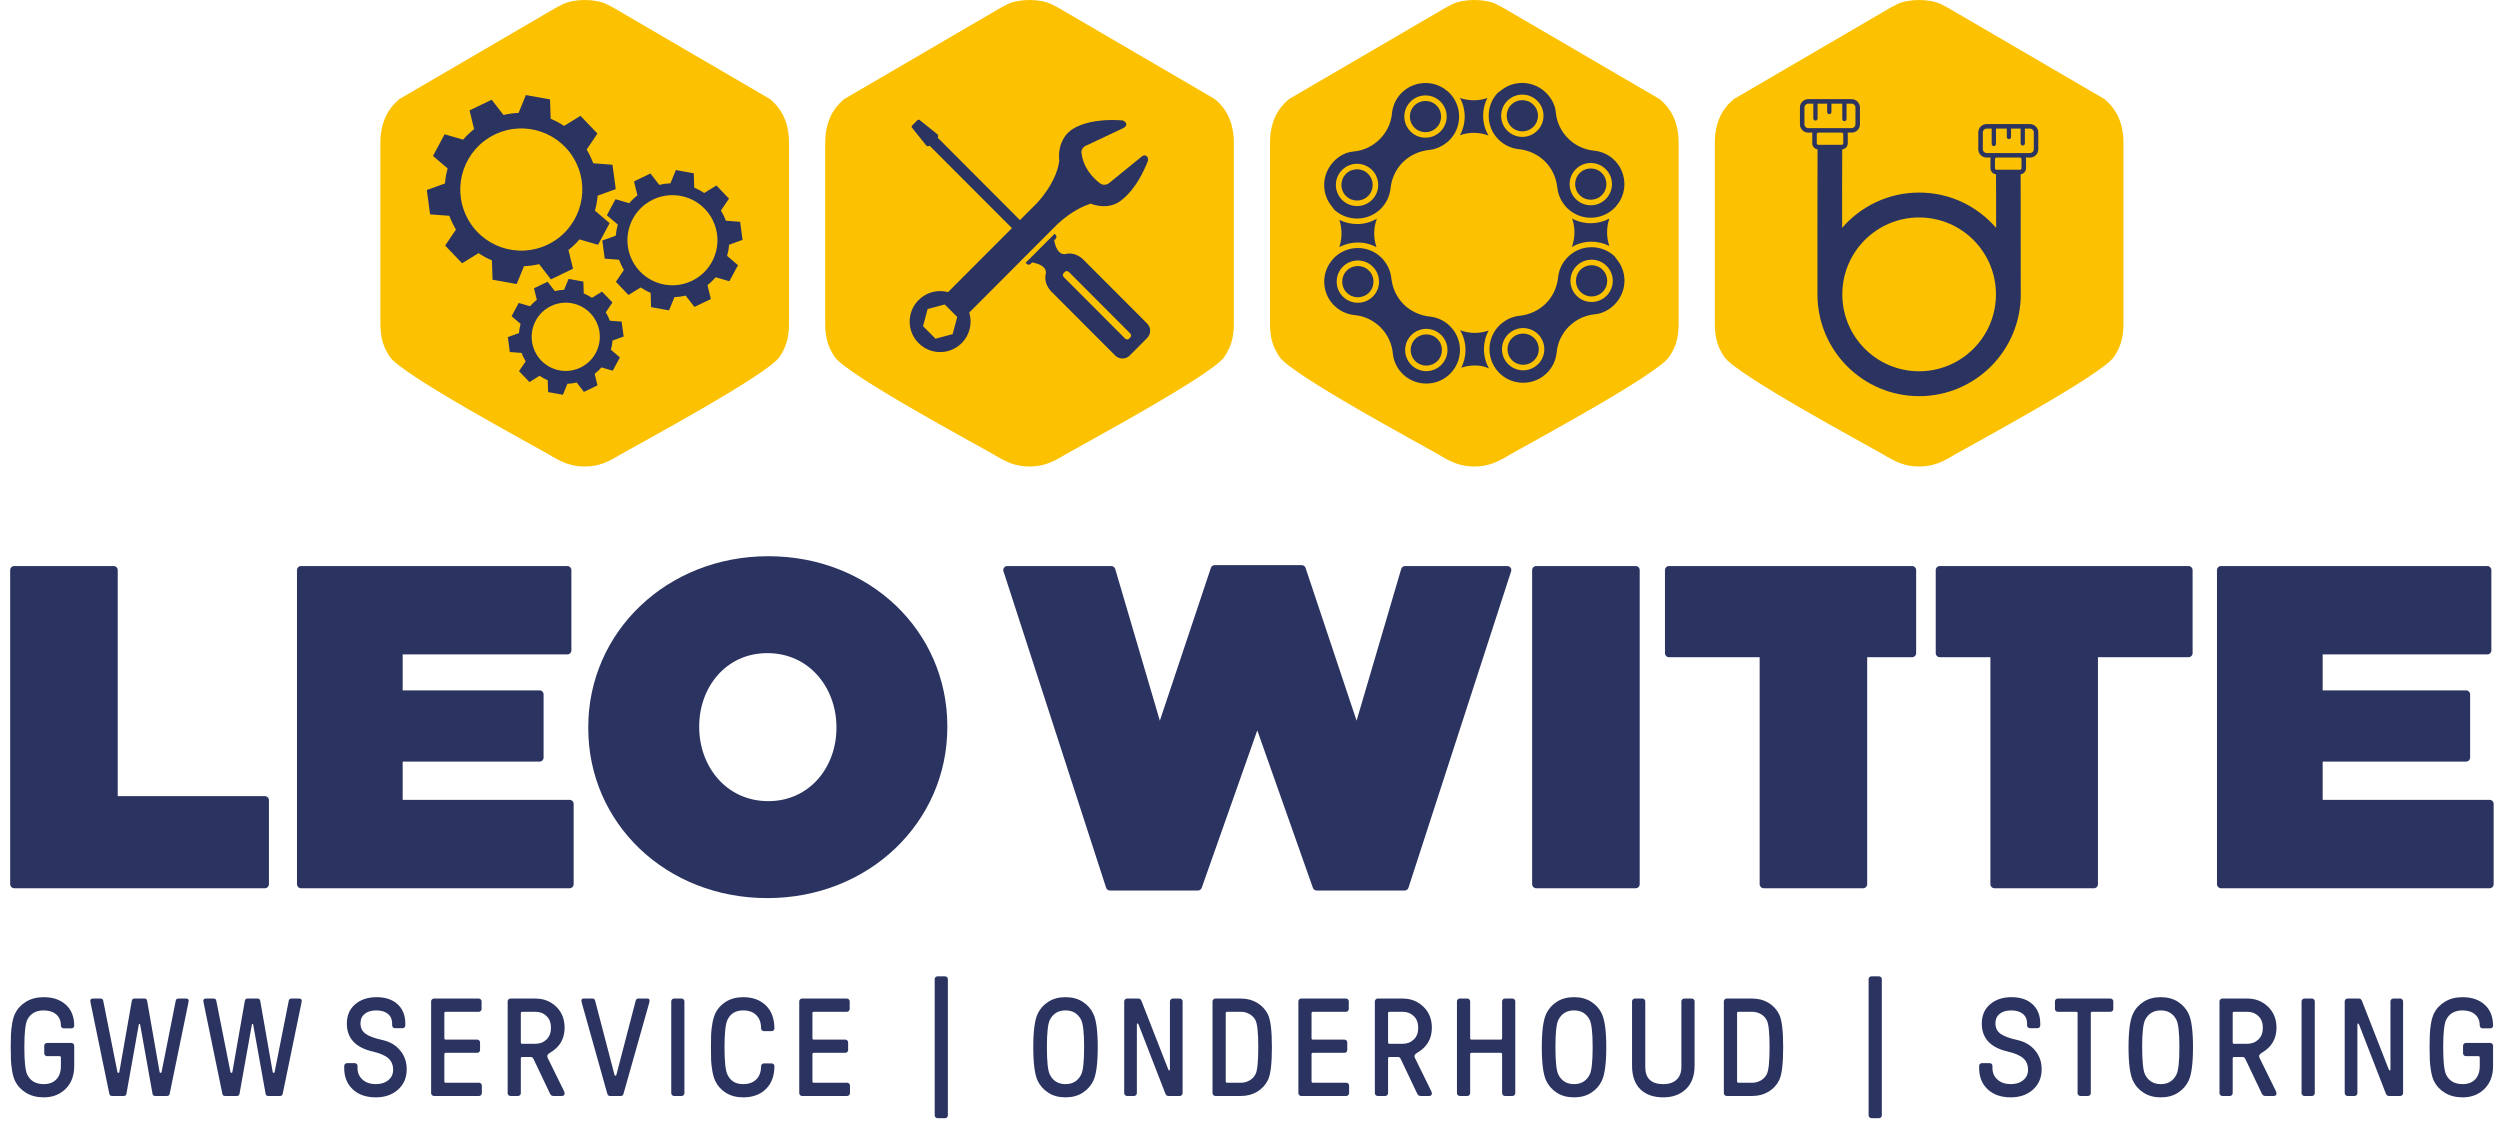 <svg width="191" height="86" viewBox="0 0 191 86" fill="none" xmlns="http://www.w3.org/2000/svg">
<path d="M190.207 67.861H169.682C169.514 67.861 169.377 67.724 169.377 67.552V43.554C169.377 43.386 169.514 43.245 169.682 43.245H190.032C190.203 43.245 190.34 43.386 190.34 43.554V49.69C190.34 49.861 190.203 49.998 190.032 49.998H177.452V52.744H188.409C188.577 52.744 188.717 52.881 188.717 53.049V57.882C188.717 58.05 188.577 58.187 188.409 58.187H177.452V61.108H190.207C190.378 61.108 190.515 61.248 190.515 61.416V67.552C190.515 67.724 190.378 67.861 190.207 67.861ZM159.974 67.861H152.371C152.203 67.861 152.066 67.724 152.066 67.552V50.211H148.198C148.027 50.211 147.89 50.07 147.89 49.902V43.554C147.89 43.386 148.027 43.245 148.198 43.245H167.21C167.378 43.245 167.515 43.386 167.515 43.554V49.902C167.515 50.07 167.378 50.211 167.21 50.211H160.282V67.552C160.282 67.724 160.145 67.861 159.974 67.861ZM142.348 67.861H134.745C134.574 67.861 134.437 67.724 134.437 67.552V50.211H127.509C127.341 50.211 127.204 50.07 127.204 49.902V43.554C127.204 43.386 127.341 43.245 127.509 43.245H146.086C146.257 43.245 146.394 43.386 146.394 43.554V49.902C146.394 50.07 146.257 50.211 146.086 50.211H142.653V67.552C142.653 67.724 142.516 67.861 142.348 67.861ZM124.965 67.861H117.363C117.191 67.861 117.055 67.724 117.055 67.552V43.554C117.055 43.386 117.191 43.245 117.363 43.245H124.965C125.137 43.245 125.273 43.386 125.273 43.554V67.552C125.273 67.724 125.137 67.861 124.965 67.861ZM91.522 68.035H84.799C84.668 68.035 84.549 67.953 84.507 67.823L76.672 43.667C76.655 43.633 76.648 43.595 76.648 43.554C76.648 43.386 76.785 43.245 76.956 43.245H84.908C85.041 43.249 85.161 43.334 85.202 43.468L88.612 55.061L92.504 43.41C92.535 43.276 92.655 43.177 92.802 43.177H99.453C99.583 43.177 99.703 43.259 99.744 43.386L103.643 55.061L107.045 43.492C107.073 43.351 107.199 43.245 107.347 43.245H115.158C115.189 43.249 115.223 43.252 115.254 43.262C115.415 43.314 115.504 43.489 115.449 43.65L107.614 67.802C107.583 67.936 107.46 68.035 107.316 68.035H100.593C100.466 68.035 100.35 67.957 100.305 67.83L96.057 55.801L91.819 67.809C91.782 67.939 91.662 68.035 91.522 68.035Z" fill="#2B3361"/>
<path d="M43.523 67.861H22.997C22.826 67.861 22.689 67.724 22.689 67.552V43.554C22.689 43.386 22.826 43.245 22.997 43.245H43.344C43.516 43.245 43.653 43.386 43.653 43.554V49.69C43.653 49.861 43.516 49.998 43.344 49.998H30.765V52.744H41.222C41.393 52.744 41.53 52.881 41.53 53.049V57.882C41.53 58.05 41.393 58.187 41.222 58.187H30.765V61.108H43.523C43.69 61.108 43.827 61.248 43.827 61.416V67.552C43.827 67.724 43.69 67.861 43.523 67.861Z" fill="#2B3361"/>
<path d="M20.242 67.861H1.086C0.915 67.861 0.778 67.724 0.778 67.552V43.554C0.778 43.386 0.915 43.245 1.086 43.245H8.689C8.857 43.245 8.994 43.386 8.994 43.554V60.827H20.242C20.41 60.827 20.547 60.967 20.547 61.135V67.552C20.547 67.724 20.41 67.861 20.242 67.861Z" fill="#2B3361"/>
<path d="M58.625 68.615C66.382 68.615 72.376 62.818 72.376 55.555V55.483C72.376 48.219 66.454 42.495 58.697 42.495C50.94 42.495 44.943 48.291 44.943 55.555V55.627C44.943 62.89 50.869 68.615 58.625 68.615ZM58.697 61.207C55.466 61.207 53.419 58.523 53.419 55.555V55.483C53.419 52.548 55.428 49.899 58.625 49.899C61.857 49.899 63.904 52.583 63.904 55.555V55.627C63.904 58.561 61.891 61.207 58.697 61.207Z" fill="#2B3361"/>
<path fill-rule="evenodd" clip-rule="evenodd" d="M81.42 34.706C82.686 33.973 92.627 28.636 93.538 27.268C94.02 26.545 94.267 25.869 94.267 24.687V10.941C94.267 9.481 93.791 8.367 92.795 7.558L81.379 0.897C81.033 0.688 80.711 0.506 80.335 0.321C79.458 -0.107 77.85 -0.107 76.973 0.321C76.597 0.506 76.275 0.688 75.933 0.897L64.516 7.558C63.517 8.367 63.045 9.481 63.045 10.941V24.687C63.045 25.869 63.288 26.545 63.77 27.268C64.681 28.636 74.622 33.973 75.888 34.706C76.833 35.279 77.552 35.642 78.661 35.642C79.76 35.642 80.485 35.275 81.42 34.706Z" fill="#FCC201"/>
<path fill-rule="evenodd" clip-rule="evenodd" d="M81.279 21.177C81.187 21.087 81.177 20.95 81.252 20.875L81.368 20.758C81.444 20.683 81.577 20.697 81.67 20.786L86.339 25.465C86.431 25.557 86.445 25.691 86.366 25.766L86.253 25.883C86.175 25.958 86.041 25.948 85.949 25.856L81.279 21.177ZM79.883 20.978C79.732 21.821 80.424 22.376 80.424 22.376L85.202 27.162C85.51 27.467 86.003 27.467 86.311 27.162L87.643 25.825C87.948 25.52 87.948 25.023 87.643 24.718L82.864 19.932C82.864 19.932 82.31 19.24 81.468 19.391C81.468 19.391 80.783 19.675 80.54 18.359L80.65 18.249C80.735 18.163 80.735 18.026 80.65 17.941L80.571 17.862L78.356 20.08L78.438 20.158C78.52 20.244 78.661 20.244 78.743 20.158L78.856 20.049C80.17 20.289 79.883 20.978 79.883 20.978ZM72.177 23.261L70.87 23.61L70.521 24.92L71.476 25.876L72.783 25.526L73.132 24.217L72.177 23.261ZM85.73 9.196C83.621 9.052 82.484 9.525 81.961 9.851C81.92 9.878 81.872 9.909 81.831 9.94C81.252 10.355 80.93 11.102 80.91 11.801V11.805C80.903 11.962 80.913 12.113 80.93 12.264C80.906 12.394 80.876 12.583 80.865 12.631C80.79 12.994 80.454 14.173 79.239 15.5L77.925 16.816L71.633 10.512L71.623 10.523C71.695 10.451 71.695 10.331 71.623 10.262L70.319 9.217C70.213 9.117 70.161 9.114 70.058 9.217L69.723 9.553C69.61 9.662 69.627 9.71 69.723 9.813L70.767 11.119C70.839 11.191 70.955 11.191 71.027 11.119L71.017 11.126L77.312 17.43L72.431 22.318C71.654 22.109 70.791 22.308 70.182 22.921C69.271 23.83 69.271 25.307 70.182 26.215C71.089 27.127 72.564 27.127 73.471 26.215C74.105 25.585 74.296 24.676 74.05 23.878L80.824 17.09C81.855 16.141 82.796 15.73 83.333 15.558C84.302 15.946 85.055 15.637 85.055 15.637C85.538 15.51 86.13 14.928 86.459 14.516C86.859 14.026 87.29 13.323 87.691 12.322C87.749 12.199 87.708 12.041 87.623 11.945C87.554 11.87 87.421 11.815 87.229 11.959L84.846 13.896C84.846 13.896 84.449 14.314 84.042 14.002C84.042 14.002 82.841 13.196 82.635 11.76C82.525 11.243 83.077 11.081 83.077 11.081L85.853 9.769C86.038 9.666 86.072 9.522 86.041 9.433C86.003 9.33 85.839 9.203 85.73 9.196Z" fill="#2B3361"/>
<path fill-rule="evenodd" clip-rule="evenodd" d="M115.405 34.706C116.671 33.973 126.612 28.636 127.522 27.268C128.005 26.545 128.248 25.869 128.248 24.687V10.941C128.248 9.481 127.776 8.367 126.776 7.558L115.36 0.897C115.014 0.688 114.696 0.506 114.319 0.321C113.443 -0.107 111.834 -0.107 110.958 0.321C110.581 0.506 110.26 0.688 109.914 0.897L98.498 7.558C97.502 8.367 97.026 9.481 97.026 10.941V24.687C97.026 25.869 97.272 26.545 97.755 27.268C98.665 28.636 108.603 33.973 109.873 34.706C110.814 35.279 111.536 35.642 112.642 35.642C113.744 35.642 114.467 35.275 115.405 34.706Z" fill="#FCC201"/>
<path fill-rule="evenodd" clip-rule="evenodd" d="M104.882 20.374C104.567 20.059 104.153 19.901 103.739 19.901C103.328 19.901 102.91 20.059 102.595 20.374C102.28 20.69 102.123 21.105 102.123 21.516C102.123 21.931 102.28 22.345 102.595 22.657C102.91 22.973 103.328 23.134 103.739 23.13C104.153 23.134 104.567 22.973 104.882 22.657C105.2 22.345 105.358 21.931 105.358 21.516C105.358 21.105 105.2 20.69 104.882 20.374ZM104.584 20.673C104.82 20.906 104.937 21.211 104.937 21.516C104.937 21.824 104.82 22.13 104.584 22.363C104.351 22.596 104.047 22.712 103.739 22.712C103.434 22.712 103.129 22.596 102.893 22.363C102.66 22.13 102.544 21.824 102.544 21.516C102.544 21.211 102.66 20.906 102.893 20.673C103.129 20.439 103.434 20.323 103.739 20.323C104.047 20.323 104.351 20.439 104.584 20.673ZM110.112 25.599C109.798 25.283 109.383 25.125 108.969 25.125C108.555 25.125 108.141 25.283 107.826 25.599C107.511 25.914 107.353 26.329 107.353 26.74C107.353 27.151 107.511 27.566 107.826 27.881C108.141 28.197 108.555 28.355 108.969 28.355C109.383 28.355 109.798 28.197 110.112 27.881C110.427 27.566 110.588 27.151 110.588 26.74C110.588 26.329 110.427 25.914 110.112 25.599ZM109.815 25.897C110.051 26.13 110.164 26.435 110.164 26.74C110.164 27.045 110.051 27.35 109.815 27.583C109.582 27.816 109.277 27.933 108.969 27.933C108.664 27.933 108.356 27.816 108.124 27.583C107.891 27.35 107.774 27.045 107.774 26.74C107.774 26.435 107.891 26.13 108.124 25.897C108.356 25.66 108.664 25.547 108.969 25.547C109.277 25.547 109.582 25.66 109.815 25.897ZM122.74 20.313C122.425 19.997 122.011 19.84 121.597 19.84C121.183 19.84 120.769 19.997 120.454 20.313C120.139 20.628 119.981 21.043 119.981 21.454C119.981 21.869 120.139 22.284 120.454 22.599C120.769 22.911 121.183 23.072 121.597 23.072C122.011 23.072 122.425 22.911 122.74 22.599C123.055 22.284 123.216 21.869 123.216 21.454C123.216 21.043 123.055 20.628 122.74 20.313ZM122.442 20.611C122.675 20.844 122.792 21.149 122.792 21.454C122.792 21.763 122.675 22.064 122.442 22.301C122.21 22.534 121.905 22.651 121.597 22.651C121.292 22.651 120.984 22.534 120.751 22.301C120.519 22.064 120.402 21.763 120.402 21.454C120.402 21.149 120.519 20.844 120.751 20.611C120.984 20.378 121.292 20.261 121.597 20.261C121.905 20.261 122.21 20.378 122.442 20.611ZM117.513 25.537C117.195 25.221 116.781 25.064 116.366 25.064C115.956 25.064 115.538 25.221 115.223 25.537C114.908 25.852 114.751 26.267 114.751 26.678C114.751 27.09 114.908 27.504 115.223 27.82C115.538 28.135 115.956 28.293 116.366 28.293C116.781 28.293 117.195 28.135 117.513 27.82C117.828 27.504 117.986 27.09 117.986 26.678C117.986 26.267 117.828 25.852 117.513 25.537ZM117.212 25.835C117.448 26.068 117.565 26.373 117.565 26.678C117.565 26.983 117.448 27.288 117.212 27.521C116.979 27.755 116.675 27.871 116.366 27.871C116.062 27.871 115.757 27.755 115.521 27.521C115.288 27.288 115.172 26.983 115.172 26.678C115.172 26.373 115.288 26.068 115.521 25.835C115.757 25.599 116.062 25.485 116.366 25.485C116.675 25.485 116.979 25.599 117.212 25.835ZM122.679 12.926C122.364 12.61 121.95 12.453 121.535 12.453C121.121 12.453 120.707 12.61 120.392 12.926C120.077 13.238 119.92 13.652 119.92 14.067C119.92 14.479 120.077 14.893 120.392 15.209C120.707 15.524 121.121 15.682 121.535 15.682C121.95 15.682 122.364 15.524 122.679 15.209C122.994 14.893 123.155 14.479 123.155 14.067C123.155 13.652 122.994 13.238 122.679 12.926ZM122.381 13.22C122.614 13.457 122.73 13.759 122.73 14.067C122.73 14.372 122.614 14.677 122.381 14.91C122.148 15.143 121.843 15.26 121.535 15.26C121.231 15.26 120.923 15.143 120.69 14.91C120.457 14.677 120.341 14.372 120.341 14.067C120.341 13.759 120.457 13.457 120.69 13.22C120.923 12.987 121.231 12.871 121.535 12.871C121.843 12.871 122.148 12.987 122.381 13.22ZM117.448 7.702C117.133 7.386 116.719 7.229 116.305 7.229C115.894 7.229 115.476 7.386 115.162 7.702C114.847 8.017 114.689 8.432 114.689 8.843C114.689 9.258 114.847 9.669 115.162 9.985C115.476 10.3 115.894 10.458 116.305 10.458C116.719 10.458 117.133 10.3 117.448 9.985C117.767 9.669 117.924 9.258 117.924 8.843C117.924 8.432 117.767 8.017 117.448 7.702ZM117.15 8C117.387 8.233 117.503 8.538 117.503 8.843C117.503 9.148 117.387 9.453 117.15 9.686C116.918 9.923 116.613 10.036 116.305 10.039C116 10.036 115.696 9.923 115.459 9.686C115.227 9.453 115.11 9.148 115.11 8.843C115.11 8.538 115.227 8.233 115.459 8C115.696 7.767 116 7.65 116.305 7.65C116.613 7.65 116.918 7.767 117.15 8ZM104.824 12.987C104.505 12.672 104.091 12.511 103.677 12.514C103.266 12.511 102.849 12.672 102.534 12.987C102.219 13.299 102.061 13.714 102.061 14.129C102.061 14.54 102.219 14.955 102.534 15.27C102.849 15.586 103.266 15.743 103.677 15.743C104.091 15.743 104.505 15.586 104.824 15.27C105.139 14.955 105.296 14.54 105.296 14.129C105.296 13.714 105.139 13.299 104.824 12.987ZM104.522 13.282C104.759 13.519 104.875 13.82 104.875 14.129C104.875 14.434 104.759 14.739 104.522 14.972C104.29 15.205 103.985 15.322 103.677 15.322C103.372 15.322 103.068 15.205 102.831 14.972C102.599 14.739 102.482 14.434 102.482 14.129C102.482 13.82 102.599 13.519 102.831 13.282C103.068 13.049 103.372 12.932 103.677 12.932C103.985 12.932 104.29 13.049 104.522 13.282ZM110.051 7.763C109.736 7.448 109.322 7.29 108.907 7.29C108.493 7.29 108.079 7.448 107.764 7.763C107.449 8.079 107.292 8.493 107.292 8.905C107.292 9.316 107.449 9.731 107.764 10.046C108.079 10.362 108.493 10.519 108.907 10.519C109.322 10.519 109.736 10.362 110.051 10.046C110.366 9.731 110.527 9.316 110.527 8.905C110.527 8.493 110.366 8.079 110.051 7.763ZM109.753 8.062C109.986 8.295 110.102 8.6 110.102 8.905C110.102 9.21 109.986 9.515 109.753 9.748C109.52 9.985 109.216 10.098 108.907 10.101C108.603 10.098 108.295 9.985 108.062 9.748C107.829 9.515 107.713 9.213 107.713 8.905C107.713 8.6 107.829 8.295 108.062 8.062C108.295 7.828 108.603 7.712 108.907 7.712C109.216 7.712 109.52 7.828 109.753 8.062ZM113.635 7.489C113.419 7.914 113.313 8.38 113.313 8.843C113.313 9.368 113.45 9.892 113.724 10.355C113.364 10.221 112.984 10.149 112.594 10.149C112.231 10.149 111.875 10.214 111.54 10.331C111.779 9.889 111.903 9.395 111.903 8.905C111.903 8.418 111.783 7.928 111.543 7.489C111.879 7.602 112.235 7.66 112.594 7.66C112.95 7.66 113.303 7.602 113.635 7.489ZM122.956 16.7C122.84 17.036 122.781 17.389 122.781 17.749C122.781 18.105 122.84 18.455 122.953 18.791C122.525 18.575 122.059 18.465 121.594 18.465C121.07 18.465 120.546 18.602 120.084 18.876C120.217 18.517 120.289 18.139 120.289 17.749C120.289 17.385 120.228 17.032 120.111 16.696C120.553 16.936 121.042 17.056 121.532 17.056C122.021 17.056 122.511 16.936 122.956 16.7ZM111.639 28.094C111.855 27.669 111.964 27.203 111.964 26.74C111.964 26.215 111.824 25.695 111.554 25.228C111.91 25.362 112.29 25.434 112.68 25.434C113.043 25.434 113.399 25.369 113.734 25.252C113.494 25.698 113.375 26.188 113.375 26.678C113.375 27.182 113.501 27.689 113.758 28.145C113.433 27.998 113.094 27.923 112.68 27.923C112.324 27.923 111.975 27.981 111.639 28.094ZM105.166 18.887C104.724 18.647 104.232 18.527 103.742 18.527C103.253 18.527 102.763 18.647 102.321 18.883C102.434 18.547 102.493 18.194 102.493 17.834C102.493 17.478 102.434 17.128 102.325 16.796C102.749 17.008 103.218 17.118 103.684 17.118C104.204 17.118 104.728 16.981 105.193 16.707C105.06 17.067 104.988 17.444 104.988 17.834C104.988 18.198 105.05 18.551 105.166 18.887ZM109.63 6.444C109.969 6.543 110.273 6.707 110.537 6.927C110.575 6.958 110.612 6.989 110.653 7.016C111.204 7.527 111.478 8.216 111.478 8.905C111.478 9.563 111.228 10.221 110.725 10.722C110.694 10.752 110.664 10.783 110.633 10.811C110.592 10.841 110.554 10.872 110.516 10.9C110.304 11.071 110.065 11.212 109.808 11.308C109.804 11.311 109.804 11.311 109.801 11.315C109.599 11.39 109.39 11.438 109.178 11.459C108.425 11.537 107.713 11.86 107.175 12.398C106.635 12.936 106.313 13.646 106.237 14.396C106.176 14.962 105.929 15.51 105.498 15.946C104.995 16.446 104.341 16.696 103.684 16.696C103.057 16.696 102.434 16.474 101.941 16.024C101.887 15.939 101.825 15.857 101.76 15.778C101.39 15.335 101.168 14.766 101.168 14.143C101.168 14.091 101.171 14.04 101.171 13.988C101.233 12.95 101.931 12.038 102.876 11.688C103.057 11.627 103.246 11.589 103.437 11.572C104.173 11.503 104.861 11.174 105.385 10.66H105.389L105.412 10.636C105.94 10.108 106.279 9.412 106.347 8.665C106.405 8.041 106.689 7.441 107.199 6.985C107.682 6.557 108.295 6.341 108.907 6.341C109.154 6.341 109.397 6.375 109.63 6.444ZM101.274 20.796C101.373 20.46 101.541 20.152 101.76 19.891C101.791 19.853 101.818 19.816 101.849 19.774C102.362 19.223 103.051 18.948 103.742 18.948C104.399 18.948 105.056 19.199 105.56 19.703C105.59 19.73 105.618 19.761 105.649 19.795C105.676 19.833 105.707 19.874 105.738 19.912C106.032 20.272 106.227 20.71 106.289 21.19C106.292 21.197 106.292 21.201 106.292 21.207C106.296 21.221 106.296 21.235 106.299 21.248C106.378 21.999 106.696 22.709 107.237 23.247L107.261 23.271C107.798 23.795 108.497 24.107 109.24 24.186C109.804 24.244 110.355 24.491 110.787 24.923C111.29 25.427 111.54 26.082 111.543 26.74C111.54 27.45 111.252 28.156 110.667 28.67C110.188 29.091 109.582 29.304 108.969 29.304C108.356 29.304 107.744 29.088 107.261 28.66C106.751 28.207 106.467 27.604 106.409 26.98C106.34 26.239 106.008 25.55 105.488 25.026V25.023L105.474 25.009C104.944 24.481 104.249 24.145 103.499 24.073C102.876 24.015 102.273 23.734 101.818 23.223C101.387 22.743 101.171 22.13 101.171 21.516C101.171 21.273 101.205 21.029 101.274 20.796ZM114.645 24.769C114.686 24.741 114.723 24.711 114.761 24.683C115.124 24.385 115.569 24.19 116.058 24.128C116.062 24.128 116.065 24.128 116.069 24.128L116.099 24.125C116.853 24.046 117.561 23.723 118.102 23.185C118.639 22.647 118.961 21.938 119.04 21.187C119.098 20.621 119.345 20.073 119.779 19.637C120.279 19.137 120.936 18.887 121.594 18.887C122.217 18.887 122.843 19.11 123.333 19.559C123.391 19.644 123.452 19.727 123.517 19.805C123.887 20.248 124.106 20.82 124.11 21.441C124.11 21.492 124.106 21.543 124.103 21.595C124.038 22.733 123.202 23.713 122.117 23.97C122.025 23.991 121.932 24.005 121.84 24.011C121.09 24.083 120.392 24.419 119.865 24.947L119.851 24.961H119.848C119.327 25.489 118.999 26.178 118.93 26.918C118.869 27.542 118.588 28.145 118.075 28.598C117.595 29.026 116.983 29.242 116.366 29.242C115.757 29.242 115.148 29.03 114.669 28.608C114.087 28.094 113.796 27.388 113.796 26.678C113.796 26.02 114.046 25.365 114.549 24.861C114.58 24.831 114.614 24.8 114.645 24.769ZM114.408 7.109C114.494 7.054 114.573 6.992 114.651 6.927C115.1 6.557 115.668 6.337 116.291 6.337C116.343 6.337 116.394 6.337 116.445 6.341C117.578 6.406 118.554 7.229 118.821 8.301C118.841 8.401 118.858 8.5 118.865 8.603C118.937 9.35 119.273 10.046 119.803 10.574C120.33 11.102 121.029 11.438 121.778 11.51C122.398 11.568 123.004 11.849 123.459 12.36C123.887 12.843 124.103 13.454 124.103 14.067C124.103 14.31 124.068 14.55 124.003 14.787C123.904 15.123 123.736 15.431 123.517 15.692C123.487 15.73 123.456 15.767 123.428 15.805C122.915 16.36 122.227 16.635 121.532 16.635C120.875 16.635 120.221 16.384 119.718 15.884C119.687 15.853 119.656 15.819 119.629 15.788C119.598 15.75 119.567 15.709 119.536 15.671C119.245 15.311 119.047 14.873 118.985 14.389C118.985 14.386 118.985 14.379 118.982 14.376C118.982 14.362 118.978 14.348 118.978 14.335C118.9 13.584 118.578 12.874 118.04 12.336C117.5 11.798 116.791 11.476 116.038 11.397C115.47 11.338 114.922 11.092 114.487 10.66C113.984 10.159 113.734 9.501 113.734 8.843C113.734 8.219 113.96 7.599 114.408 7.109Z" fill="#2B3361"/>
<path fill-rule="evenodd" clip-rule="evenodd" d="M149.386 34.706C150.656 33.973 160.593 28.636 161.504 27.268C161.986 26.545 162.233 25.869 162.233 24.687V10.941C162.233 9.481 161.757 8.367 160.761 7.558L149.345 0.897C148.999 0.688 148.677 0.506 148.301 0.321C147.424 -0.107 145.816 -0.107 144.939 0.321C144.563 0.506 144.241 0.688 143.899 0.897L132.482 7.558C131.483 8.367 131.011 9.481 131.011 10.941V24.687C131.011 25.869 131.254 26.545 131.736 27.268C132.647 28.636 142.588 33.973 143.854 34.706C144.799 35.279 145.518 35.642 146.627 35.642C147.726 35.642 148.451 35.275 149.386 34.706Z" fill="#FCC201"/>
<path fill-rule="evenodd" clip-rule="evenodd" d="M141.075 7.918C141.075 7.924 141.075 7.931 141.075 7.938V9.093C141.075 9.186 141.003 9.258 140.914 9.258C140.825 9.258 140.749 9.186 140.749 9.093V7.938C140.749 7.931 140.753 7.924 140.753 7.918H139.921V8.562C139.921 8.651 139.849 8.723 139.76 8.723C139.671 8.723 139.596 8.651 139.596 8.562V7.918H138.863V9.052C138.863 9.141 138.791 9.213 138.702 9.213C138.613 9.213 138.538 9.141 138.538 9.052V7.918H138.148C137.99 7.918 137.86 8.048 137.86 8.209V9.498C137.86 9.659 137.99 9.789 138.148 9.789H141.465C141.626 9.789 141.756 9.659 141.756 9.498V8.209C141.756 8.048 141.626 7.918 141.465 7.918H141.075ZM138.915 10.132H140.712C140.773 10.132 140.825 10.183 140.825 10.248V10.951C140.825 11.013 140.773 11.064 140.712 11.064H138.915C138.853 11.064 138.802 11.013 138.802 10.951V10.248C138.802 10.183 138.853 10.132 138.915 10.132ZM152.169 9.823C152.165 9.83 152.165 9.837 152.165 9.844V10.999C152.165 11.088 152.241 11.164 152.33 11.164C152.419 11.164 152.491 11.088 152.491 10.999V9.844C152.491 9.837 152.491 9.83 152.491 9.823H153.319V10.468C153.319 10.557 153.394 10.629 153.483 10.629C153.572 10.629 153.644 10.557 153.644 10.468V9.823H154.377V10.958C154.377 11.047 154.452 11.119 154.541 11.119C154.63 11.119 154.702 11.047 154.702 10.958V9.823H155.092C155.253 9.823 155.383 9.954 155.383 10.115V11.404C155.383 11.565 155.253 11.692 155.092 11.692H151.775C151.618 11.692 151.488 11.565 151.488 11.404V10.115C151.488 9.954 151.618 9.823 151.775 9.823H152.169ZM154.325 12.038H152.532C152.467 12.038 152.415 12.089 152.415 12.154V12.854C152.415 12.919 152.467 12.97 152.532 12.97H154.325C154.39 12.97 154.442 12.919 154.442 12.854V12.154C154.442 12.089 154.39 12.038 154.325 12.038ZM146.62 16.614C149.862 16.614 152.491 19.243 152.491 22.489C152.491 25.736 149.862 28.365 146.62 28.365C143.382 28.365 140.753 25.736 140.753 22.489C140.753 19.243 143.382 16.614 146.62 16.614ZM146.62 14.712C148.972 14.712 151.08 15.757 152.504 17.413C152.504 15.73 152.504 14.071 152.494 13.313H152.487C152.254 13.292 152.07 13.094 152.07 12.854V12.154C152.07 12.113 152.076 12.075 152.087 12.038H151.775C151.426 12.038 151.142 11.753 151.142 11.404V10.115C151.142 9.765 151.426 9.481 151.775 9.481H155.092C155.441 9.481 155.725 9.765 155.725 10.115V11.404C155.725 11.753 155.441 12.038 155.092 12.038H154.77C154.781 12.075 154.788 12.113 154.788 12.154V12.854C154.788 13.094 154.606 13.289 154.377 13.313C154.384 14.9 154.384 20.707 154.384 22.243C154.387 22.325 154.387 22.407 154.387 22.489C154.387 26.785 150.909 30.267 146.62 30.267C142.338 30.267 138.863 26.795 138.853 22.506C138.853 21.643 138.846 13.721 138.86 11.407C138.634 11.38 138.456 11.184 138.456 10.951V10.248C138.456 10.207 138.459 10.17 138.47 10.132H138.148C137.799 10.132 137.514 9.847 137.514 9.498V8.209C137.514 7.859 137.799 7.575 138.148 7.575H141.465C141.814 7.575 142.098 7.859 142.098 8.209V9.498C142.098 9.847 141.814 10.132 141.465 10.132H141.157C141.167 10.17 141.17 10.207 141.17 10.248V10.951C141.17 11.188 140.986 11.386 140.756 11.407H140.746C140.736 12.542 140.736 15.072 140.739 17.409C142.163 15.757 144.272 14.712 146.62 14.712Z" fill="#2B3361"/>
<path d="M3.345 83.838C2.822 83.838 2.37 83.722 1.993 83.492C1.613 83.262 1.333 82.957 1.148 82.583C1.049 82.371 0.977 82.11 0.925 81.809C0.877 81.504 0.847 81.233 0.836 80.993C0.826 80.756 0.819 80.427 0.819 80.009C0.819 79.594 0.826 79.265 0.836 79.029C0.847 78.789 0.877 78.518 0.925 78.213C0.977 77.908 1.049 77.651 1.148 77.438C1.333 77.061 1.613 76.759 1.993 76.53C2.37 76.3 2.818 76.184 3.335 76.184C4.051 76.184 4.619 76.379 5.04 76.77C5.461 77.157 5.67 77.692 5.67 78.374C5.67 78.422 5.649 78.466 5.608 78.508C5.564 78.545 5.516 78.566 5.458 78.566H4.865C4.807 78.566 4.759 78.542 4.715 78.501C4.674 78.46 4.653 78.408 4.653 78.353C4.653 77.99 4.533 77.709 4.297 77.503C4.061 77.298 3.739 77.195 3.335 77.195C2.743 77.195 2.322 77.435 2.082 77.918C1.935 78.23 1.86 78.926 1.86 80.009C1.86 81.096 1.935 81.792 2.082 82.103C2.322 82.587 2.743 82.827 3.345 82.827C3.749 82.827 4.068 82.707 4.301 82.467C4.537 82.224 4.653 81.884 4.653 81.445V80.797C4.653 80.725 4.615 80.691 4.547 80.691H3.592C3.534 80.691 3.486 80.671 3.441 80.626C3.4 80.585 3.38 80.534 3.38 80.479V79.892C3.38 79.838 3.4 79.786 3.441 79.745C3.486 79.704 3.534 79.68 3.592 79.68H5.458C5.516 79.68 5.564 79.704 5.608 79.745C5.649 79.786 5.67 79.838 5.67 79.892V81.445C5.67 82.175 5.451 82.758 5.013 83.19C4.574 83.622 4.02 83.838 3.345 83.838ZM8.555 83.732C8.443 83.732 8.374 83.677 8.354 83.571L6.919 76.609C6.906 76.537 6.899 76.485 6.899 76.451C6.899 76.345 6.971 76.29 7.111 76.29H7.683C7.799 76.29 7.864 76.345 7.885 76.451L8.97 81.901C8.977 81.946 8.997 81.966 9.031 81.966H9.055C9.089 81.966 9.11 81.946 9.117 81.901L10.072 76.451C10.092 76.345 10.161 76.29 10.274 76.29H11.037C11.15 76.29 11.219 76.345 11.239 76.451L12.194 81.901C12.204 81.946 12.225 81.966 12.259 81.966H12.28C12.318 81.966 12.338 81.946 12.345 81.901L13.427 76.451C13.447 76.345 13.516 76.29 13.629 76.29H14.204C14.344 76.29 14.416 76.345 14.416 76.451C14.416 76.485 14.409 76.537 14.392 76.609L12.961 83.571C12.941 83.677 12.872 83.732 12.759 83.732H11.855C11.742 83.732 11.677 83.677 11.653 83.571L10.709 78.288C10.702 78.247 10.685 78.223 10.657 78.223C10.63 78.223 10.609 78.247 10.602 78.288L9.658 83.571C9.637 83.677 9.569 83.732 9.456 83.732H8.555ZM17.192 83.732C17.079 83.732 17.011 83.677 16.99 83.571L15.556 76.609C15.542 76.537 15.535 76.485 15.535 76.451C15.535 76.345 15.607 76.29 15.747 76.29H16.323C16.436 76.29 16.5 76.345 16.524 76.451L17.606 81.901C17.613 81.946 17.634 81.966 17.671 81.966H17.692C17.726 81.966 17.747 81.946 17.753 81.901L18.708 76.451C18.732 76.345 18.797 76.29 18.91 76.29H19.677C19.79 76.29 19.855 76.345 19.879 76.451L20.834 81.901C20.841 81.946 20.862 81.966 20.896 81.966H20.916C20.954 81.966 20.974 81.946 20.981 81.901L22.063 76.451C22.087 76.345 22.152 76.29 22.265 76.29H22.84C22.98 76.29 23.052 76.345 23.052 76.451C23.052 76.485 23.046 76.537 23.032 76.609L21.598 83.571C21.577 83.677 21.509 83.732 21.396 83.732H20.492C20.379 83.732 20.314 83.677 20.293 83.571L19.345 78.288C19.338 78.247 19.321 78.223 19.294 78.223C19.266 78.223 19.249 78.247 19.242 78.288L18.298 83.571C18.274 83.677 18.209 83.732 18.096 83.732H17.192Z" fill="#2B3361"/>
<path d="M28.707 83.838C27.978 83.838 27.393 83.632 26.955 83.228C26.517 82.82 26.297 82.278 26.297 81.606V81.435C26.297 81.377 26.318 81.329 26.363 81.288C26.404 81.243 26.455 81.222 26.51 81.222H27.105C27.16 81.222 27.211 81.243 27.253 81.288C27.297 81.329 27.317 81.377 27.317 81.435V81.606C27.317 81.966 27.444 82.261 27.704 82.487C27.961 82.714 28.3 82.827 28.718 82.827C29.108 82.827 29.423 82.727 29.669 82.525C29.912 82.323 30.035 82.059 30.035 81.733C30.035 81.363 29.912 81.072 29.673 80.856C29.433 80.64 29.039 80.468 28.495 80.342C27.163 80.037 26.499 79.323 26.499 78.203C26.499 77.579 26.712 77.088 27.136 76.725C27.561 76.365 28.105 76.184 28.772 76.184C29.45 76.184 29.988 76.365 30.378 76.725C30.771 77.088 30.966 77.579 30.966 78.203V78.343C30.966 78.398 30.946 78.449 30.905 78.49C30.864 78.532 30.812 78.556 30.754 78.556H30.172C30.114 78.556 30.066 78.532 30.025 78.49C29.981 78.449 29.96 78.398 29.96 78.343V78.203C29.96 77.884 29.851 77.637 29.635 77.459C29.419 77.284 29.125 77.195 28.748 77.195C28.375 77.195 28.077 77.284 27.862 77.459C27.646 77.637 27.54 77.877 27.54 78.182C27.54 78.514 27.667 78.778 27.916 78.97C28.166 79.159 28.601 79.323 29.217 79.457C29.789 79.584 30.244 79.851 30.576 80.256C30.908 80.66 31.073 81.137 31.073 81.689C31.073 82.33 30.854 82.844 30.415 83.242C29.977 83.639 29.409 83.838 28.707 83.838ZM33.151 83.732C33.096 83.732 33.044 83.711 33.003 83.667C32.959 83.626 32.938 83.574 32.938 83.519V76.502C32.938 76.448 32.959 76.396 33.003 76.355C33.044 76.31 33.096 76.29 33.151 76.29H36.581C36.635 76.29 36.687 76.31 36.728 76.355C36.772 76.396 36.793 76.448 36.793 76.502V77.088C36.793 77.143 36.772 77.195 36.728 77.236C36.687 77.277 36.635 77.301 36.581 77.301H34.054C33.982 77.301 33.948 77.335 33.948 77.407V79.32C33.948 79.392 33.982 79.426 34.054 79.426H36.464C36.519 79.426 36.57 79.447 36.611 79.492C36.656 79.533 36.676 79.581 36.676 79.639V80.225C36.676 80.28 36.656 80.328 36.611 80.372C36.57 80.414 36.519 80.434 36.464 80.434H34.054C33.982 80.434 33.948 80.472 33.948 80.544V82.614C33.948 82.686 33.982 82.721 34.054 82.721H36.601C36.659 82.721 36.707 82.741 36.752 82.786C36.793 82.827 36.813 82.878 36.813 82.933V83.519C36.813 83.574 36.793 83.626 36.752 83.667C36.707 83.711 36.659 83.732 36.601 83.732H33.151ZM38.997 83.732C38.939 83.732 38.891 83.711 38.847 83.667C38.806 83.626 38.785 83.574 38.785 83.519V76.502C38.785 76.448 38.806 76.396 38.847 76.355C38.891 76.31 38.939 76.29 38.997 76.29H40.907C41.537 76.29 42.068 76.499 42.496 76.914C42.923 77.325 43.136 77.863 43.136 78.521C43.136 79.358 42.77 79.992 42.033 80.424C41.883 80.516 41.811 80.602 41.811 80.681C41.811 80.729 41.828 80.791 41.862 80.863L43.095 83.368C43.122 83.427 43.136 83.485 43.136 83.54C43.136 83.667 43.067 83.732 42.923 83.732H42.276C42.164 83.732 42.078 83.674 42.023 83.56L40.75 80.883C40.705 80.797 40.637 80.756 40.548 80.756H39.898C39.829 80.756 39.791 80.791 39.791 80.863V83.519C39.791 83.574 39.771 83.626 39.73 83.667C39.685 83.711 39.637 83.732 39.579 83.732H38.997ZM39.898 79.745H40.907C41.246 79.745 41.53 79.635 41.756 79.416C41.982 79.197 42.095 78.898 42.095 78.521C42.095 78.148 41.982 77.85 41.756 77.63C41.53 77.411 41.246 77.301 40.907 77.301H39.898C39.829 77.301 39.791 77.335 39.791 77.407V79.639C39.791 79.711 39.829 79.745 39.898 79.745ZM46.603 83.732C46.497 83.732 46.432 83.677 46.401 83.571L44.45 76.619C44.43 76.533 44.416 76.475 44.416 76.437C44.416 76.341 44.478 76.29 44.597 76.29H45.268C45.374 76.29 45.44 76.345 45.467 76.451L46.946 82.114C46.953 82.158 46.973 82.179 47.007 82.179H47.028C47.066 82.179 47.086 82.158 47.093 82.114L48.568 76.451C48.596 76.345 48.664 76.29 48.77 76.29H49.448C49.571 76.29 49.629 76.341 49.629 76.437C49.629 76.482 49.619 76.543 49.599 76.619L47.634 83.571C47.606 83.677 47.538 83.732 47.432 83.732H46.603ZM51.495 83.732C51.437 83.732 51.389 83.711 51.344 83.667C51.303 83.626 51.283 83.574 51.283 83.519V76.502C51.283 76.448 51.303 76.396 51.344 76.355C51.389 76.31 51.437 76.29 51.495 76.29H52.077C52.135 76.29 52.183 76.31 52.227 76.355C52.269 76.396 52.289 76.448 52.289 76.502V83.519C52.289 83.574 52.269 83.626 52.227 83.667C52.183 83.711 52.135 83.732 52.077 83.732H51.495ZM56.777 83.838C56.267 83.838 55.829 83.722 55.459 83.492C55.093 83.262 54.819 82.957 54.644 82.583C54.545 82.371 54.47 82.11 54.422 81.809C54.37 81.504 54.34 81.233 54.329 80.993C54.319 80.756 54.316 80.427 54.316 80.009C54.316 79.594 54.319 79.265 54.329 79.029C54.34 78.789 54.37 78.518 54.422 78.213C54.47 77.908 54.545 77.651 54.644 77.438C54.819 77.061 55.093 76.759 55.459 76.53C55.829 76.3 56.267 76.184 56.777 76.184C57.506 76.184 58.088 76.396 58.519 76.821C58.95 77.246 59.166 77.836 59.166 78.587C59.166 78.635 59.146 78.679 59.101 78.72C59.06 78.758 59.009 78.778 58.954 78.778H58.358C58.304 78.778 58.252 78.758 58.211 78.713C58.167 78.672 58.146 78.621 58.146 78.566C58.146 78.134 58.023 77.795 57.78 77.555C57.537 77.315 57.201 77.195 56.777 77.195C56.205 77.195 55.805 77.435 55.579 77.918C55.428 78.23 55.353 78.926 55.353 80.009C55.353 81.096 55.428 81.792 55.579 82.103C55.805 82.587 56.205 82.827 56.777 82.827C57.201 82.827 57.537 82.707 57.78 82.467C58.023 82.224 58.146 81.888 58.146 81.456C58.146 81.401 58.167 81.349 58.211 81.308C58.252 81.264 58.304 81.243 58.358 81.243H58.954C59.009 81.243 59.06 81.264 59.101 81.301C59.146 81.343 59.166 81.387 59.166 81.435C59.166 82.186 58.95 82.775 58.519 83.2C58.088 83.626 57.506 83.838 56.777 83.838ZM61.275 83.732C61.217 83.732 61.169 83.711 61.124 83.667C61.083 83.626 61.063 83.574 61.063 83.519V76.502C61.063 76.448 61.083 76.396 61.124 76.355C61.169 76.31 61.217 76.29 61.275 76.29H64.701C64.76 76.29 64.808 76.31 64.852 76.355C64.893 76.396 64.917 76.448 64.917 76.502V77.088C64.917 77.143 64.893 77.195 64.852 77.236C64.808 77.277 64.76 77.301 64.701 77.301H62.175C62.107 77.301 62.069 77.335 62.069 77.407V79.32C62.069 79.392 62.107 79.426 62.175 79.426H64.585C64.643 79.426 64.691 79.447 64.736 79.492C64.777 79.533 64.797 79.581 64.797 79.639V80.225C64.797 80.28 64.777 80.328 64.736 80.372C64.691 80.414 64.643 80.434 64.585 80.434H62.175C62.107 80.434 62.069 80.472 62.069 80.544V82.614C62.069 82.686 62.107 82.721 62.175 82.721H64.725C64.78 82.721 64.831 82.741 64.873 82.786C64.917 82.827 64.938 82.878 64.938 82.933V83.519C64.938 83.574 64.917 83.626 64.873 83.667C64.831 83.711 64.78 83.732 64.725 83.732H61.275Z" fill="#2B3361"/>
<path d="M82.714 83.485C82.351 83.722 81.913 83.838 81.403 83.838C80.896 83.838 80.458 83.722 80.095 83.485C79.729 83.252 79.458 82.947 79.28 82.573C79.055 82.103 78.942 81.25 78.942 80.009C78.942 78.772 79.055 77.918 79.28 77.448C79.458 77.071 79.729 76.77 80.095 76.533C80.458 76.3 80.896 76.184 81.403 76.184C81.913 76.184 82.351 76.3 82.714 76.533C83.08 76.77 83.35 77.071 83.528 77.448C83.754 77.918 83.867 78.772 83.867 80.009C83.867 81.25 83.754 82.103 83.528 82.573C83.35 82.947 83.08 83.252 82.714 83.485ZM80.215 82.114C80.461 82.59 80.859 82.827 81.403 82.827C81.95 82.827 82.344 82.59 82.594 82.114C82.748 81.819 82.827 81.116 82.827 80.009C82.827 78.905 82.748 78.203 82.594 77.904C82.344 77.431 81.95 77.195 81.403 77.195C80.859 77.195 80.461 77.431 80.215 77.904C80.061 78.203 79.982 78.905 79.982 80.009C79.982 81.116 80.061 81.819 80.215 82.114ZM89.245 81.678C89.272 81.75 89.303 81.785 89.331 81.785C89.365 81.785 89.382 81.761 89.382 81.713V76.502C89.382 76.448 89.406 76.396 89.447 76.355C89.488 76.31 89.54 76.29 89.594 76.29H90.138C90.193 76.29 90.245 76.31 90.286 76.355C90.327 76.396 90.351 76.448 90.351 76.502V83.519C90.351 83.574 90.327 83.626 90.286 83.667C90.245 83.711 90.193 83.732 90.138 83.732H89.255C89.156 83.732 89.084 83.67 89.033 83.55L86.996 78.299C86.965 78.23 86.938 78.192 86.91 78.192C86.873 78.192 86.856 78.216 86.856 78.268V83.519C86.856 83.574 86.835 83.626 86.794 83.667C86.75 83.711 86.702 83.732 86.644 83.732H86.103C86.048 83.732 85.997 83.711 85.956 83.667C85.911 83.626 85.89 83.574 85.89 83.519V76.502C85.89 76.448 85.911 76.396 85.956 76.355C85.997 76.31 86.048 76.29 86.103 76.29H86.986C87.082 76.29 87.157 76.352 87.208 76.472L89.245 81.678ZM92.85 83.732C92.795 83.732 92.743 83.711 92.702 83.667C92.661 83.626 92.637 83.574 92.637 83.519V76.502C92.637 76.448 92.661 76.396 92.702 76.355C92.743 76.31 92.795 76.29 92.85 76.29H94.814C95.28 76.29 95.694 76.4 96.057 76.619C96.416 76.838 96.69 77.136 96.875 77.514C97.074 77.925 97.173 78.758 97.173 80.009C97.173 81.264 97.074 82.097 96.875 82.508C96.69 82.885 96.416 83.183 96.057 83.403C95.694 83.622 95.28 83.732 94.814 83.732H92.85ZM93.753 82.721H94.814C95.034 82.721 95.246 82.666 95.451 82.553C95.657 82.439 95.814 82.278 95.92 82.073C96.061 81.802 96.132 81.116 96.132 80.009C96.132 78.905 96.061 78.216 95.92 77.949C95.814 77.743 95.657 77.582 95.451 77.469C95.246 77.356 95.034 77.301 94.814 77.301H93.753C93.681 77.301 93.647 77.335 93.647 77.407V82.614C93.647 82.686 93.681 82.721 93.753 82.721ZM99.408 83.732C99.35 83.732 99.302 83.711 99.258 83.667C99.217 83.626 99.196 83.574 99.196 83.519V76.502C99.196 76.448 99.217 76.396 99.258 76.355C99.302 76.31 99.35 76.29 99.408 76.29H102.835C102.893 76.29 102.941 76.31 102.985 76.355C103.027 76.396 103.047 76.448 103.047 76.502V77.088C103.047 77.143 103.027 77.195 102.985 77.236C102.941 77.277 102.893 77.301 102.835 77.301H100.309C100.24 77.301 100.202 77.335 100.202 77.407V79.32C100.202 79.392 100.24 79.426 100.309 79.426H102.718C102.777 79.426 102.825 79.447 102.869 79.492C102.91 79.533 102.931 79.581 102.931 79.639V80.225C102.931 80.28 102.91 80.328 102.869 80.372C102.825 80.414 102.777 80.434 102.718 80.434H100.309C100.24 80.434 100.202 80.472 100.202 80.544V82.614C100.202 82.686 100.24 82.721 100.309 82.721H102.859C102.914 82.721 102.965 82.741 103.006 82.786C103.047 82.827 103.071 82.878 103.071 82.933V83.519C103.071 83.574 103.047 83.626 103.006 83.667C102.965 83.711 102.914 83.732 102.859 83.732H99.408ZM105.252 83.732C105.197 83.732 105.145 83.711 105.104 83.667C105.063 83.626 105.039 83.574 105.039 83.519V76.502C105.039 76.448 105.063 76.396 105.104 76.355C105.145 76.31 105.197 76.29 105.252 76.29H107.165C107.795 76.29 108.322 76.499 108.75 76.914C109.178 77.325 109.394 77.863 109.394 78.521C109.394 79.358 109.024 79.992 108.288 80.424C108.141 80.516 108.065 80.602 108.065 80.681C108.065 80.729 108.083 80.791 108.12 80.863L109.349 83.368C109.38 83.427 109.394 83.485 109.394 83.54C109.394 83.667 109.322 83.732 109.181 83.732H108.534C108.421 83.732 108.336 83.674 108.278 83.56L107.004 80.883C106.963 80.797 106.895 80.756 106.802 80.756H106.155C106.083 80.756 106.049 80.791 106.049 80.863V83.519C106.049 83.574 106.029 83.626 105.984 83.667C105.943 83.711 105.892 83.732 105.837 83.732H105.252ZM106.155 79.745H107.165C107.504 79.745 107.788 79.635 108.014 79.416C108.24 79.197 108.353 78.898 108.353 78.521C108.353 78.148 108.24 77.85 108.014 77.63C107.788 77.411 107.504 77.301 107.165 77.301H106.155C106.083 77.301 106.049 77.335 106.049 77.407V79.639C106.049 79.711 106.083 79.745 106.155 79.745ZM111.523 83.732C111.465 83.732 111.417 83.711 111.376 83.667C111.331 83.626 111.311 83.574 111.311 83.519V76.502C111.311 76.448 111.331 76.396 111.376 76.355C111.417 76.31 111.465 76.29 111.523 76.29H112.108C112.163 76.29 112.214 76.31 112.255 76.355C112.296 76.396 112.32 76.448 112.32 76.502V79.32C112.32 79.392 112.355 79.426 112.426 79.426H114.655C114.727 79.426 114.761 79.392 114.761 79.32V76.502C114.761 76.448 114.782 76.396 114.823 76.355C114.867 76.31 114.915 76.29 114.973 76.29H115.555C115.613 76.29 115.661 76.31 115.706 76.355C115.747 76.396 115.767 76.448 115.767 76.502V83.519C115.767 83.574 115.747 83.626 115.706 83.667C115.661 83.711 115.613 83.732 115.555 83.732H114.973C114.915 83.732 114.867 83.711 114.823 83.667C114.782 83.626 114.761 83.574 114.761 83.519V80.544C114.761 80.472 114.727 80.434 114.655 80.434H112.426C112.355 80.434 112.32 80.472 112.32 80.544V83.519C112.32 83.574 112.296 83.626 112.255 83.667C112.214 83.711 112.163 83.732 112.108 83.732H111.523ZM121.566 83.485C121.203 83.722 120.765 83.838 120.255 83.838C119.745 83.838 119.31 83.722 118.944 83.485C118.581 83.252 118.311 82.947 118.133 82.573C117.907 82.103 117.794 81.25 117.794 80.009C117.794 78.772 117.907 77.918 118.133 77.448C118.311 77.071 118.581 76.77 118.944 76.533C119.31 76.3 119.745 76.184 120.255 76.184C120.765 76.184 121.203 76.3 121.566 76.533C121.932 76.77 122.203 77.071 122.377 77.448C122.603 77.918 122.72 78.772 122.72 80.009C122.72 81.25 122.603 82.103 122.377 82.573C122.203 82.947 121.932 83.252 121.566 83.485ZM119.067 82.114C119.314 82.59 119.711 82.827 120.255 82.827C120.799 82.827 121.196 82.59 121.446 82.114C121.6 81.819 121.679 81.116 121.679 80.009C121.679 78.905 121.6 78.203 121.446 77.904C121.196 77.431 120.799 77.195 120.255 77.195C119.711 77.195 119.314 77.431 119.067 77.904C118.91 78.203 118.835 78.905 118.835 80.009C118.835 81.116 118.91 81.819 119.067 82.114ZM127.077 83.838C126.328 83.838 125.742 83.629 125.321 83.218C124.9 82.803 124.688 82.2 124.688 81.415V76.502C124.688 76.448 124.712 76.396 124.753 76.355C124.794 76.31 124.846 76.29 124.9 76.29H125.486C125.54 76.29 125.592 76.31 125.633 76.355C125.677 76.396 125.698 76.448 125.698 76.502V81.521C125.698 82.391 126.157 82.827 127.077 82.827C127.522 82.827 127.865 82.71 128.101 82.477C128.341 82.244 128.457 81.925 128.457 81.521V76.502C128.457 76.448 128.477 76.396 128.522 76.355C128.563 76.31 128.614 76.29 128.669 76.29H129.254C129.309 76.29 129.361 76.31 129.402 76.355C129.446 76.396 129.467 76.448 129.467 76.502V81.415C129.467 82.186 129.248 82.782 128.809 83.204C128.368 83.626 127.793 83.838 127.077 83.838ZM131.914 83.732C131.856 83.732 131.808 83.711 131.767 83.667C131.723 83.626 131.702 83.574 131.702 83.519V76.502C131.702 76.448 131.723 76.396 131.767 76.355C131.808 76.31 131.856 76.29 131.914 76.29H133.879C134.345 76.29 134.759 76.4 135.122 76.619C135.481 76.838 135.755 77.136 135.936 77.514C136.135 77.925 136.234 78.758 136.234 80.009C136.234 81.264 136.135 82.097 135.936 82.508C135.755 82.885 135.481 83.183 135.122 83.403C134.759 83.622 134.345 83.732 133.879 83.732H131.914ZM132.818 82.721H133.879C134.098 82.721 134.31 82.666 134.516 82.553C134.721 82.439 134.875 82.278 134.981 82.073C135.125 81.802 135.194 81.116 135.194 80.009C135.194 78.905 135.125 78.216 134.981 77.949C134.875 77.743 134.721 77.582 134.516 77.469C134.31 77.356 134.098 77.301 133.879 77.301H132.818C132.746 77.301 132.712 77.335 132.712 77.407V82.614C132.712 82.686 132.746 82.721 132.818 82.721Z" fill="#2B3361"/>
<path d="M153.617 83.838C152.888 83.838 152.302 83.632 151.864 83.228C151.426 82.82 151.207 82.278 151.207 81.606V81.435C151.207 81.377 151.227 81.329 151.269 81.288C151.313 81.243 151.361 81.222 151.419 81.222H152.011C152.07 81.222 152.117 81.243 152.162 81.288C152.203 81.329 152.224 81.377 152.224 81.435V81.606C152.224 81.966 152.354 82.261 152.614 82.487C152.871 82.714 153.209 82.827 153.627 82.827C154.017 82.827 154.332 82.727 154.575 82.525C154.822 82.323 154.942 82.059 154.942 81.733C154.942 81.363 154.822 81.072 154.582 80.856C154.343 80.64 153.949 80.468 153.405 80.342C152.073 80.037 151.409 79.323 151.409 78.203C151.409 77.579 151.621 77.088 152.046 76.725C152.47 76.365 153.014 76.184 153.678 76.184C154.36 76.184 154.894 76.365 155.287 76.725C155.681 77.088 155.876 77.579 155.876 78.203V78.343C155.876 78.398 155.856 78.449 155.814 78.49C155.77 78.532 155.722 78.556 155.664 78.556H155.082C155.024 78.556 154.976 78.532 154.931 78.49C154.89 78.449 154.87 78.398 154.87 78.343V78.203C154.87 77.884 154.76 77.637 154.544 77.459C154.329 77.284 154.034 77.195 153.658 77.195C153.281 77.195 152.987 77.284 152.771 77.459C152.556 77.637 152.45 77.877 152.45 78.182C152.45 78.514 152.573 78.778 152.826 78.97C153.076 79.159 153.511 79.323 154.123 79.457C154.698 79.584 155.15 79.851 155.482 80.256C155.818 80.66 155.982 81.137 155.982 81.689C155.982 82.33 155.763 82.844 155.325 83.242C154.887 83.639 154.315 83.838 153.617 83.838ZM158.94 83.732C158.885 83.732 158.834 83.711 158.793 83.667C158.748 83.626 158.728 83.574 158.728 83.519V77.407C158.728 77.335 158.693 77.301 158.621 77.301H157.211C157.153 77.301 157.105 77.277 157.06 77.236C157.019 77.195 156.999 77.143 156.999 77.088V76.502C156.999 76.448 157.019 76.396 157.06 76.355C157.105 76.31 157.153 76.29 157.211 76.29H161.244C161.302 76.29 161.35 76.31 161.394 76.355C161.435 76.396 161.456 76.448 161.456 76.502V77.088C161.456 77.143 161.435 77.195 161.394 77.236C161.35 77.277 161.302 77.301 161.244 77.301H159.843C159.772 77.301 159.737 77.335 159.737 77.407V83.519C159.737 83.574 159.717 83.626 159.672 83.667C159.631 83.711 159.58 83.732 159.525 83.732H158.94ZM166.395 83.485C166.029 83.722 165.594 83.838 165.084 83.838C164.574 83.838 164.136 83.722 163.773 83.485C163.407 83.252 163.136 82.947 162.962 82.573C162.733 82.103 162.62 81.25 162.62 80.009C162.62 78.772 162.733 77.918 162.962 77.448C163.136 77.071 163.407 76.77 163.773 76.533C164.136 76.3 164.574 76.184 165.084 76.184C165.594 76.184 166.029 76.3 166.395 76.533C166.758 76.77 167.029 77.071 167.207 77.448C167.432 77.918 167.545 78.772 167.545 80.009C167.545 81.25 167.432 82.103 167.207 82.573C167.029 82.947 166.758 83.252 166.395 83.485ZM163.893 82.114C164.143 82.59 164.54 82.827 165.084 82.827C165.629 82.827 166.026 82.59 166.272 82.114C166.43 81.819 166.505 81.116 166.505 80.009C166.505 78.905 166.43 78.203 166.272 77.904C166.026 77.431 165.629 77.195 165.084 77.195C164.54 77.195 164.143 77.431 163.893 77.904C163.739 78.203 163.66 78.905 163.66 80.009C163.66 81.116 163.739 81.819 163.893 82.114ZM169.781 83.732C169.726 83.732 169.675 83.711 169.634 83.667C169.592 83.626 169.569 83.574 169.569 83.519V76.502C169.569 76.448 169.592 76.396 169.634 76.355C169.675 76.31 169.726 76.29 169.781 76.29H171.694C172.324 76.29 172.851 76.499 173.279 76.914C173.707 77.325 173.923 77.863 173.923 78.521C173.923 79.358 173.553 79.992 172.817 80.424C172.67 80.516 172.595 80.602 172.595 80.681C172.595 80.729 172.612 80.791 172.649 80.863L173.882 83.368C173.909 83.427 173.923 83.485 173.923 83.54C173.923 83.667 173.851 83.732 173.71 83.732H173.064C172.951 83.732 172.865 83.674 172.807 83.56L171.533 80.883C171.492 80.797 171.424 80.756 171.331 80.756H170.684C170.613 80.756 170.578 80.791 170.578 80.863V83.519C170.578 83.574 170.558 83.626 170.513 83.667C170.472 83.711 170.424 83.732 170.366 83.732H169.781ZM170.684 79.745H171.694C172.033 79.745 172.317 79.635 172.543 79.416C172.769 79.197 172.882 78.898 172.882 78.521C172.882 78.148 172.769 77.85 172.543 77.63C172.317 77.411 172.033 77.301 171.694 77.301H170.684C170.613 77.301 170.578 77.335 170.578 77.407V79.639C170.578 79.711 170.613 79.745 170.684 79.745ZM176.052 83.732C175.997 83.732 175.946 83.711 175.905 83.667C175.86 83.626 175.84 83.574 175.84 83.519V76.502C175.84 76.448 175.86 76.396 175.905 76.355C175.946 76.31 175.997 76.29 176.052 76.29H176.637C176.692 76.29 176.743 76.31 176.784 76.355C176.826 76.396 176.849 76.448 176.849 76.502V83.519C176.849 83.574 176.826 83.626 176.784 83.667C176.743 83.711 176.692 83.732 176.637 83.732H176.052ZM182.491 81.678C182.522 81.75 182.549 81.785 182.576 81.785C182.614 81.785 182.631 81.761 182.631 81.713V76.502C182.631 76.448 182.652 76.396 182.693 76.355C182.737 76.31 182.785 76.29 182.843 76.29H183.384C183.439 76.29 183.49 76.31 183.531 76.355C183.576 76.396 183.596 76.448 183.596 76.502V83.519C183.596 83.574 183.576 83.626 183.531 83.667C183.49 83.711 183.439 83.732 183.384 83.732H182.504C182.405 83.732 182.33 83.67 182.279 83.55L180.242 78.299C180.214 78.23 180.184 78.192 180.156 78.192C180.122 78.192 180.105 78.216 180.105 78.268V83.519C180.105 83.574 180.081 83.626 180.04 83.667C179.999 83.711 179.947 83.732 179.893 83.732H179.352C179.294 83.732 179.242 83.711 179.201 83.667C179.16 83.626 179.136 83.574 179.136 83.519V76.502C179.136 76.448 179.16 76.396 179.201 76.355C179.242 76.31 179.294 76.29 179.352 76.29H180.232C180.331 76.29 180.406 76.352 180.454 76.472L182.491 81.678ZM188.146 83.838C187.622 83.838 187.17 83.722 186.794 83.492C186.414 83.262 186.133 82.957 185.948 82.583C185.849 82.371 185.777 82.11 185.726 81.809C185.678 81.504 185.647 81.233 185.637 80.993C185.626 80.756 185.62 80.427 185.62 80.009C185.62 79.594 185.626 79.265 185.637 79.029C185.647 78.789 185.678 78.518 185.726 78.213C185.777 77.908 185.849 77.651 185.948 77.438C186.133 77.061 186.414 76.759 186.794 76.53C187.17 76.3 187.619 76.184 188.135 76.184C188.851 76.184 189.419 76.379 189.84 76.77C190.261 77.157 190.47 77.692 190.47 78.374C190.47 78.422 190.45 78.466 190.408 78.508C190.364 78.545 190.316 78.566 190.258 78.566H189.666C189.607 78.566 189.56 78.542 189.515 78.501C189.474 78.46 189.453 78.408 189.453 78.353C189.453 77.99 189.334 77.709 189.097 77.503C188.858 77.298 188.539 77.195 188.135 77.195C187.54 77.195 187.122 77.435 186.883 77.918C186.735 78.23 186.66 78.926 186.66 80.009C186.66 81.096 186.735 81.792 186.883 82.103C187.122 82.587 187.543 82.827 188.146 82.827C188.55 82.827 188.868 82.707 189.101 82.467C189.334 82.224 189.453 81.884 189.453 81.445V80.797C189.453 80.725 189.416 80.691 189.347 80.691H188.392C188.334 80.691 188.286 80.671 188.242 80.626C188.201 80.585 188.177 80.534 188.177 80.479V79.892C188.177 79.838 188.201 79.786 188.242 79.745C188.286 79.704 188.334 79.68 188.392 79.68H190.258C190.316 79.68 190.364 79.704 190.408 79.745C190.45 79.786 190.47 79.838 190.47 79.892V81.445C190.47 82.175 190.251 82.758 189.813 83.19C189.375 83.622 188.82 83.838 188.146 83.838Z" fill="#2B3361"/>
<path d="M71.623 85.428C71.565 85.428 71.517 85.408 71.472 85.363C71.431 85.322 71.411 85.271 71.411 85.216V74.805C71.411 74.747 71.431 74.699 71.472 74.658C71.517 74.614 71.565 74.593 71.623 74.593H72.205C72.263 74.593 72.311 74.614 72.356 74.658C72.397 74.699 72.417 74.751 72.417 74.805V85.216C72.417 85.271 72.397 85.322 72.356 85.363C72.311 85.408 72.263 85.428 72.205 85.428H71.623Z" fill="#2B3361"/>
<path d="M142.974 85.428C142.92 85.428 142.868 85.408 142.827 85.363C142.783 85.322 142.762 85.271 142.762 85.216V74.805C142.762 74.747 142.783 74.699 142.827 74.658C142.868 74.614 142.92 74.593 142.974 74.593H143.56C143.614 74.593 143.666 74.614 143.707 74.658C143.748 74.699 143.772 74.751 143.772 74.805V85.216C143.772 85.271 143.748 85.322 143.707 85.363C143.666 85.408 143.614 85.428 143.56 85.428H142.974Z" fill="#2B3361"/>
<path fill-rule="evenodd" clip-rule="evenodd" d="M47.435 34.706C48.705 33.973 58.642 28.636 59.556 27.268C60.039 26.545 60.282 25.869 60.282 24.687V10.941C60.282 9.481 59.81 8.367 58.81 7.558L47.394 0.897C47.048 0.688 46.73 0.506 46.353 0.321C45.474 -0.107 43.868 -0.107 42.989 0.321C42.612 0.506 42.294 0.688 41.948 0.897L30.532 7.558C29.536 8.367 29.06 9.481 29.06 10.941V24.687C29.06 25.869 29.306 26.545 29.789 27.268C30.7 28.636 40.637 33.973 41.907 34.706C42.848 35.279 43.567 35.642 44.676 35.642C45.778 35.642 46.501 35.275 47.435 34.706Z" fill="#FCC201"/>
<path fill-rule="evenodd" clip-rule="evenodd" d="M44.354 28.08C43.057 28.708 41.503 28.163 40.877 26.867C40.254 25.568 40.798 24.008 42.092 23.384C43.389 22.757 44.943 23.302 45.57 24.601C46.193 25.897 45.648 27.456 44.354 28.08ZM46.453 24.172C46.401 24.063 46.343 23.96 46.282 23.861L46.792 23.11L45.994 22.28L45.227 22.753C45.029 22.62 44.816 22.506 44.597 22.417L44.57 21.512L43.44 21.307L43.095 22.143C42.858 22.15 42.622 22.184 42.389 22.239L41.835 21.526L40.798 22.023L41.013 22.904C40.822 23.052 40.651 23.216 40.496 23.398L39.63 23.144L39.086 24.159L39.774 24.745C39.709 24.975 39.665 25.208 39.648 25.448L38.799 25.753L38.949 26.894L39.853 26.963C39.891 27.073 39.938 27.186 39.993 27.292C40.045 27.401 40.103 27.504 40.161 27.607L39.654 28.355L40.449 29.188L41.219 28.711C41.417 28.845 41.626 28.958 41.845 29.05L41.876 29.955L43.006 30.161L43.351 29.321C43.584 29.314 43.82 29.283 44.056 29.225L44.611 29.942L45.645 29.441L45.433 28.56C45.621 28.413 45.795 28.248 45.95 28.07L46.816 28.32L47.36 27.306L46.672 26.719C46.737 26.493 46.778 26.257 46.798 26.017L47.647 25.712L47.493 24.57L46.593 24.502C46.552 24.392 46.504 24.282 46.453 24.172ZM52.868 21.454C51.156 22.28 49.102 21.561 48.277 19.85C47.452 18.136 48.171 16.076 49.883 15.25C51.591 14.427 53.648 15.143 54.473 16.857C55.298 18.571 54.579 20.628 52.868 21.454ZM55.288 16.463C55.223 16.333 55.154 16.206 55.079 16.083L55.695 15.178L54.733 14.17L53.802 14.746C53.562 14.581 53.306 14.448 53.039 14.335L53.005 13.241L51.635 12.991L51.221 14.005C50.934 14.016 50.65 14.053 50.365 14.122L49.694 13.255L48.438 13.861L48.698 14.928C48.465 15.106 48.26 15.305 48.075 15.524L47.024 15.219L46.364 16.446L47.199 17.156C47.12 17.433 47.069 17.718 47.045 18.006L46.015 18.379L46.203 19.761L47.291 19.843C47.343 19.977 47.398 20.11 47.462 20.241C47.524 20.374 47.593 20.501 47.668 20.621L47.055 21.53L48.017 22.537L48.948 21.962C49.188 22.123 49.441 22.26 49.708 22.369L49.742 23.466L51.112 23.713L51.529 22.702C51.813 22.692 52.101 22.651 52.385 22.585L53.056 23.449L54.309 22.846L54.052 21.78C54.281 21.602 54.49 21.399 54.675 21.183L55.726 21.485L56.383 20.261L55.551 19.548C55.63 19.274 55.681 18.986 55.705 18.698L56.732 18.328L56.547 16.947L55.456 16.861C55.408 16.727 55.349 16.597 55.288 16.463ZM45.097 11.938C45.012 11.76 44.919 11.589 44.82 11.424L45.645 10.204L44.347 8.85L43.095 9.621C42.773 9.405 42.431 9.22 42.071 9.073L42.023 7.595L40.178 7.263L39.62 8.627C39.237 8.641 38.85 8.692 38.467 8.785L37.563 7.619L35.875 8.432L36.221 9.865C35.913 10.108 35.632 10.379 35.382 10.67L33.969 10.259L33.079 11.914L34.201 12.871C34.095 13.244 34.027 13.625 33.996 14.016L32.61 14.516L32.859 16.378L34.328 16.487C34.397 16.669 34.472 16.847 34.557 17.025C34.643 17.204 34.735 17.372 34.835 17.54L34.01 18.76L35.304 20.114L36.56 19.339C36.882 19.559 37.224 19.744 37.583 19.891L37.631 21.369L39.473 21.701L40.034 20.337C40.418 20.323 40.805 20.272 41.188 20.179L42.092 21.345L43.779 20.529L43.43 19.096C43.742 18.852 44.022 18.585 44.272 18.29L45.689 18.702L46.576 17.049L45.453 16.093C45.559 15.719 45.628 15.335 45.659 14.948L47.045 14.448L46.792 12.586L45.323 12.473C45.258 12.295 45.183 12.117 45.097 11.938ZM41.852 18.684C39.531 19.805 36.745 18.832 35.629 16.508C34.51 14.187 35.482 11.397 37.803 10.276C40.123 9.155 42.91 10.132 44.026 12.453C45.145 14.777 44.169 17.567 41.852 18.684Z" fill="#2B3361"/>
</svg>
